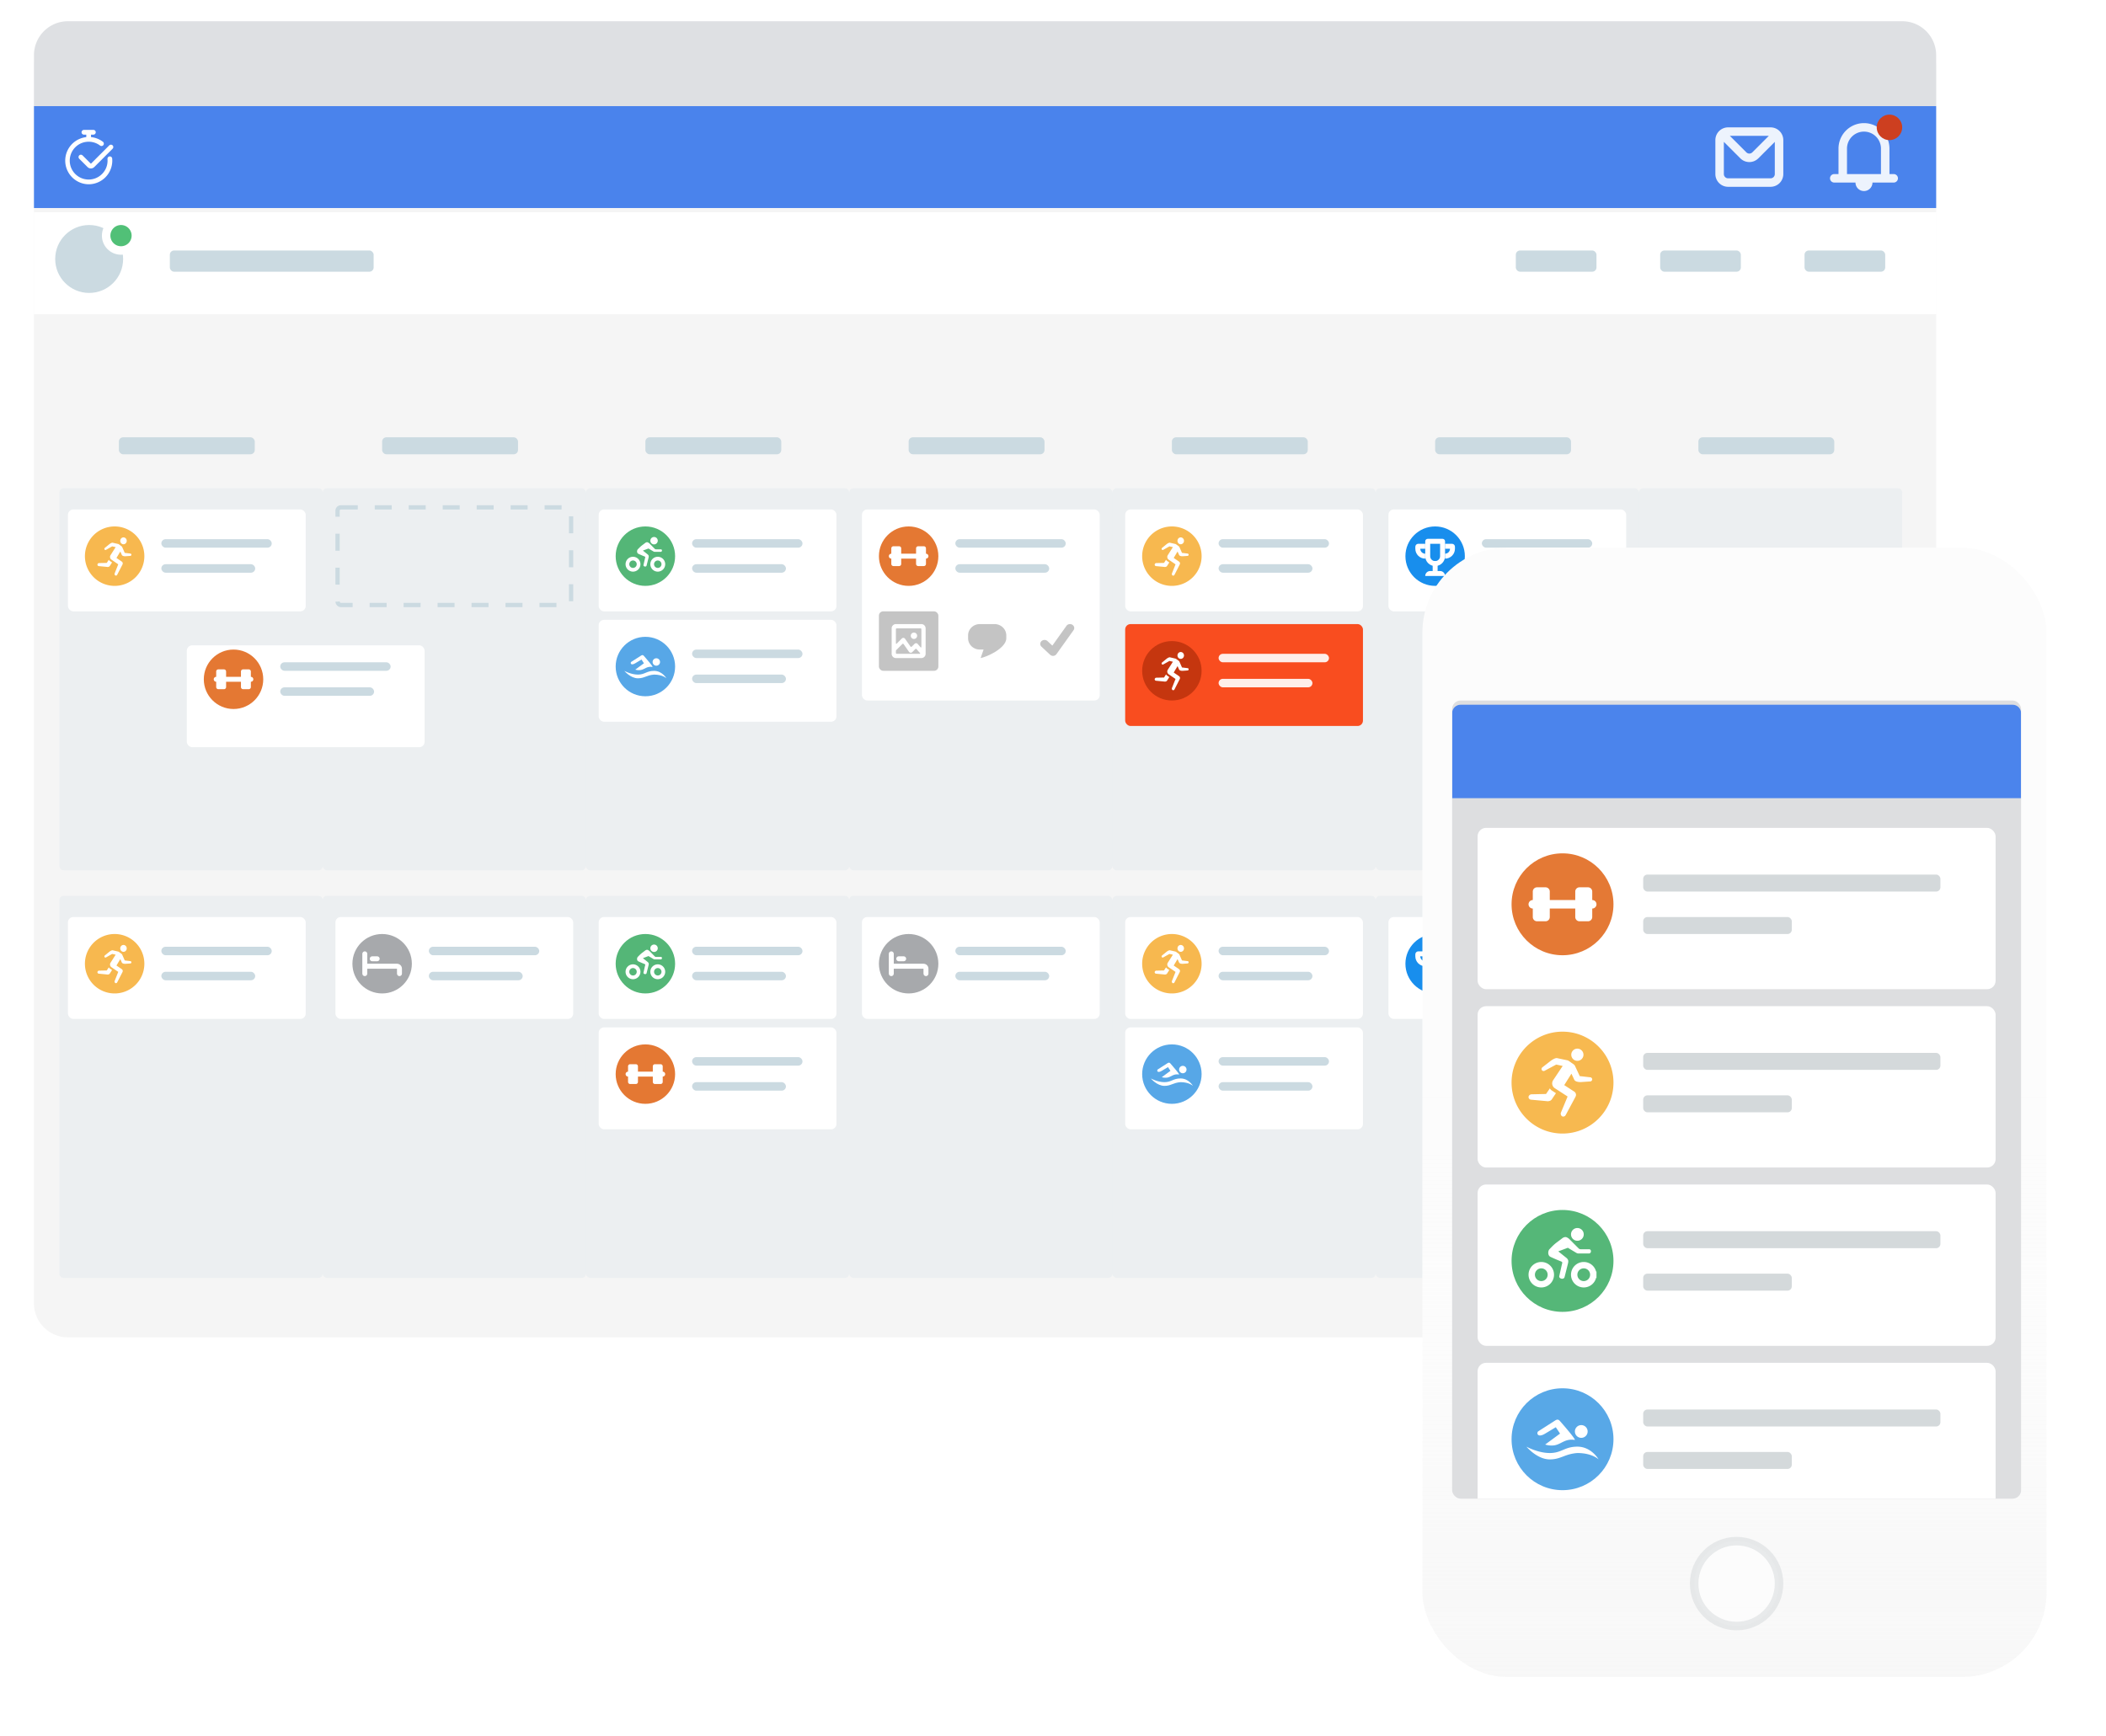 <svg xmlns="http://www.w3.org/2000/svg" xmlns:xlink="http://www.w3.org/1999/xlink" width="496" height="409" fill="none"><style><![CDATA[.B{fill:#fff}.C{color-interpolation-filters:sRGB}.D{flood-opacity:0}.E{fill-rule:evenodd}.F{fill:#cbdae1}.G{opacity:.2}.H{fill:#f7b84f}.I{fill:#e47833}.J{fill:#d4d9db}.K{fill:#54b677}.L{fill:#57a7e7}]]></style><g filter="url(#A)"><path d="M8 14a8 8 0 0 1 8-8h432a8 8 0 0 1 8 8v291a8 8 0 0 1-8 8H16a8 8 0 0 1-8-8V14z" fill="#f5f5f5"/></g><path d="M8 13a8 8 0 0 1 8-8h432a8 8 0 0 1 8 8v12H8V13z" fill="#dee0e3"/><path fill="#4a83ec" d="M8 25h448v24H8z"/><path d="M437 43a2 2 0 1 0 4 0h5a1 1 0 1 0 0-2h-1v-6a6 6 0 1 0-12 0v6h-1a1 1 0 1 0 0 2h5zm6-2v-6a4 4 0 1 0-8 0v6h8z" fill-opacity=".9" class="B E"/><circle cx="445" cy="30" r="3" fill="#cd3f20"/><g class="B E"><path d="M404 33a3 3 0 0 1 3-3h10a3 3 0 0 1 3 3v8a3 3 0 0 1-3 3h-10a3 3 0 0 1-3-3v-8zm3.414-1l3.88 3.88a1 1 0 0 0 1.414 0l3.88-3.88h-9.172zM418 33.414l-3.88 3.88a3 3 0 0 1-4.242 0l-3.88-3.88V41a1 1 0 0 0 1 1h10a1 1 0 0 0 1-1v-7.586z" fill-opacity=".9"/><path d="M26.525 34.236c.217.217.217.57 0 .787l-4.33 4.33c-.435.435-1.14.435-1.575 0l-1.968-1.968c-.217-.217-.217-.57 0-.787s.57-.217.787 0l1.968 1.968 4.33-4.33c.217-.217.57-.217.787 0z"/></g><path d="M19.21 31.155c0-.307.25-.557.557-.557h2.227c.308 0 .557.25.557.557s-.25.557-.557.557h-.557v.584a5.54 5.54 0 0 1 2.8 1.098c.245.186.293.535.108.78s-.535.293-.78.108a4.43 4.43 0 0 0-2.685-.9c-2.46 0-4.453 1.994-4.453 4.453s1.994 4.453 4.453 4.453 4.453-1.994 4.453-4.453l-.017-.388c-.026-.306.2-.576.507-.602s.576.2.602.507l.02.484a5.57 5.57 0 0 1-5.567 5.567 5.57 5.57 0 0 1-.557-11.106v-.584h-.557c-.307 0-.557-.25-.557-.557z" class="B"/><g filter="url(#B)" class="B"><path d="M8 49h448v24H8z"/></g><circle cx="21" cy="61" r="8" class="F"/><circle cx="28.5" cy="55.5" r="3.5" fill="#51c077" stroke="#fff" stroke-width="2"/><g class="F"><rect x="28" y="103" width="32" height="4" rx="1"/><rect x="90" y="103" width="32" height="4" rx="1"/><rect x="152" y="103" width="32" height="4" rx="1"/><rect x="214" y="103" width="32" height="4" rx="1"/><rect x="276" y="103" width="32" height="4" rx="1"/><rect x="338" y="103" width="32" height="4" rx="1"/><rect x="400" y="103" width="32" height="4" rx="1"/><rect x="357" y="59" width="19" height="5" rx="1"/><rect x="40" y="59" width="48" height="5" rx="1"/><rect x="391" y="59" width="19" height="5" rx="1"/><rect x="425" y="59" width="19" height="5" rx="1"/><path d="M14 116a1 1 0 0 1 1-1h60a1 1 0 0 1 1 1v88a1 1 0 0 1-1 1H15a1 1 0 0 1-1-1v-88z" class="G"/><rect x="76" y="115" width="62" height="90" rx="1" class="G"/></g><rect x="79.5" y="119.5" width="55" height="23" rx=".763" stroke="#cbdae1" stroke-dasharray="4 4"/><g class="F"><rect x="138" y="115" width="62" height="90" rx="1" class="G"/><rect x="200" y="115" width="62" height="90" rx="1" class="G"/><rect x="262" y="115" width="62" height="90" rx="1" class="G"/><rect x="324" y="115" width="62" height="90" rx="1" class="G"/><path d="M386 116a1 1 0 0 1 1-1h60a1 1 0 0 1 1 1v88a1 1 0 0 1-1 1h-60a1 1 0 0 1-1-1v-88z" class="G"/></g><g filter="url(#C)" class="B"><rect x="16" y="119" width="56" height="24" rx="1.263"/></g><g class="F"><rect x="38" y="127" width="26" height="2" rx="1"/><rect x="38" y="132.895" width="22.105" height="2" rx="1"/></g><path d="M27 138a7 7 0 1 0 0-14 7 7 0 1 0 0 14zm2.083-9.806c.423 0 .766-.36.766-.807s-.343-.808-.766-.808-.766.36-.766.808.343.807.766.807zm-3.547 5.325c.13-.02.253-.096.332-.22l.523-.817-.534-.366c-.03-.02-.058-.044-.082-.07a.77.77 0 0 1-.15-.202l-.475.742-1.832.043c-.18.004-.343.157-.37.345-.006.188.127.35.308.368l2.083.203c.07.007.137-.002.198-.026zm2.32-.595l-1.626-1.113c-.03-.02-.058-.044-.082-.07-.26-.25-.313-.66-.11-.982l1.197-1.886-.814-.183-1.46.825c-.116.066-.26.03-.335-.085s-.055-.283.054-.372l1.034-.846c.18-.146.6-.426.822-.377l1.292.3a.4.4 0 0 1 .184.096 1.05 1.05 0 0 1 .134.086l.18.137.106.077c.134.093.288.2.347.334l.602 1.362 1.333.16a.27.27 0 0 1 .232.274c0 .144-.107.264-.243.274l-1.14.08c-.263.02-.747-.03-.87-.306l-.356-.804-.906 1.514 1.257.86a.53.53 0 0 1 .154.69c-.007.018-.015.037-.024.054L27.6 135.39a.33.33 0 0 1-.442.154c-.152-.1-.22-.317-.15-.493l.84-2.128z" class="E H"/><g filter="url(#D)" class="B"><rect x="265" y="119" width="56" height="24" rx="1.263"/></g><g class="F"><rect x="287" y="127" width="26" height="2" rx="1"/><rect x="287" y="132.895" width="22.105" height="2" rx="1"/></g><use xlink:href="#b" class="E H"/><g filter="url(#E)"><rect x="265" y="146" width="56" height="24" rx="1.263" fill="#f94d1f"/></g><g class="B"><rect opacity=".9" x="287" y="154" width="26" height="2" rx="1"/><rect opacity=".9" x="287" y="159.895" width="22.105" height="2" rx="1"/></g><circle cx="276" cy="158" r="7" fill="#c5360f"/><g class="B"><path d="M278.083 155.194c.424 0 .767-.36.767-.807s-.343-.808-.767-.808-.766.36-.766.808.343.807.766.807zm-3.547 5.326c.13-.02.253-.096.333-.22l.522-.817-.534-.366a.55.55 0 0 1-.082-.07.77.77 0 0 1-.15-.202l-.475.742-1.832.043c-.182.004-.344.157-.372.345-.006.188.128.35.308.368l2.083.203c.07.007.137-.002.198-.026z"/><path d="M275.232 158.81l1.625 1.113-.84 2.128a.42.42 0 0 0 .15.493.33.33 0 0 0 .442-.154l1.21-2.376a.52.52 0 0 0 .024-.054.53.53 0 0 0-.154-.69l-1.258-.86.906-1.514.356.804c.122.276.606.325.87.306l1.14-.08c.137-.01.243-.13.243-.274s-.1-.26-.23-.274l-1.333-.16-.603-1.362c-.076-.172-.308-.3-.453-.41l-.18-.137c-.042-.032-.087-.06-.134-.086-.05-.046-.113-.08-.184-.096l-1.292-.3c-.22-.05-.643.23-.822.377l-1.034.846c-.11.09-.133.253-.054.372a.25.25 0 0 0 .335.085l1.462-.825.814.183-1.197 1.886c-.204.323-.15.733.11.982.024.026.052.05.082.07z"/></g><g filter="url(#F)" class="B"><rect x="141" y="119" width="56" height="24" rx="1.263"/></g><g class="F"><rect x="163" y="127" width="26" height="2" rx="1"/><rect x="163" y="132.895" width="22.105" height="2" rx="1"/></g><circle cx="152" cy="131" r="7" class="K"/><g class="B E"><use xlink:href="#c"/><use xlink:href="#c" x="5.833"/><use xlink:href="#d"/></g><use xlink:href="#e" class="B"/><g filter="url(#G)" class="B"><rect x="203" y="119" width="56" height="45" rx="1.263"/></g><rect x="207" y="144" width="14" height="14" rx="1" fill="#c4c4c4"/><g class="B"><path d="M215.25 150.5a.75.75 0 1 0 0-1.5.75.75 0 1 0 0 1.5z"/><path d="M210 148a1 1 0 0 1 1-1h6a1 1 0 0 1 1 1v6a1 1 0 0 1-1 1h-6a1 1 0 0 1-1-1v-6zm6.8 0a.2.2 0 0 1 .2.2v4.203a.1.1 0 0 1-.175.066l-.7-.798a.5.5 0 0 0-.359-.171c-.14-.004-.273.05-.37.146l-.66.66a.2.2 0 0 1-.305-.026l-1.27-1.817a.5.5 0 0 0-.764-.067l-1.225 1.226a.1.1 0 0 1-.171-.071v-3.35a.2.2 0 0 1 .2-.2h5.6zm-5.8 5.8a.2.2 0 0 0 .2.2h5.415a.1.1 0 0 0 .075-.166l-.824-.942a.2.2 0 0 0-.292-.009l-.72.72a.5.5 0 0 1-.764-.067l-1.27-1.817a.2.2 0 0 0-.305-.026l-1.455 1.455c-.038.037-.06.088-.06.14v.5z" class="E"/></g><path d="M245.293 151.008a1.05 1.05 0 0 1 1.414 0l1.138 1.06 3.323-4.653c.306-.43.927-.545 1.387-.26s.583.865.277 1.294l-4.014 5.62a1 1 0 0 1-1.496.15l-2.03-1.894a.89.89 0 0 1 0-1.32zM230.77 147c-1.53 0-2.77 1.194-2.77 2.667v.666c0 1.473 1.24 2.667 2.77 2.667h.88l-.692 2c1.967-.43 6.042-2.473 6.042-4.667v-.666c0-1.473-1.24-2.667-2.77-2.667h-3.462z" fill="#c4c4c4"/><g class="F"><rect x="225" y="127" width="26" height="2" rx="1"/><rect x="225" y="132.895" width="22.105" height="2" rx="1"/></g><circle cx="214" cy="131" r="7" class="I"/><g class="B E"><use xlink:href="#f"/><use xlink:href="#f" x="5.833"/><use xlink:href="#g"/></g><g filter="url(#H)" class="B"><rect x="141" y="145" width="56" height="24" rx="1.263"/></g><g class="F"><rect x="163" y="153" width="26" height="2" rx="1"/><rect x="163" y="158.895" width="22.105" height="2" rx="1"/></g><circle cx="152" cy="157" r="7" class="L"/><g class="B E"><use xlink:href="#h"/><path d="M154.576 156.8c.483 0 .875-.392.875-.875s-.392-.875-.875-.875-.875.39-.875.875.392.875.875.875z"/><use xlink:href="#i"/></g><g filter="url(#I)" class="B"><rect x="327" y="119" width="56" height="24" rx="1.263"/></g><g class="F"><rect x="349" y="127" width="26" height="2" rx="1"/><rect x="349" y="132.895" width="22.105" height="2" rx="1"/></g><circle cx="338" cy="131" r="7" fill="#188eed"/><g class="B E"><path d="M336.834 128.083V131c0 .644.522 1.167 1.166 1.167s1.167-.523 1.167-1.167v-2.917h-2.333zm-.584-1.166c-.322 0-.583.26-.583.583v3.5c0 1.29 1.045 2.333 2.333 2.333s2.334-1.044 2.334-2.333v-3.5c0-.322-.262-.583-.584-.583h-3.5z"/><use xlink:href="#j"/><use xlink:href="#k"/></g><path d="M337.417 132.167h1.167v2.333h-1.167v-2.333z" class="B"/><path d="M339.167 134.5c.645 0 1.167.522 1.167 1.166h-4.667c0-.644.523-1.166 1.167-1.166h2.333z" class="B"/><g filter="url(#J)" class="B"><rect x="44" y="148" width="56" height="24" rx="1.263"/></g><g class="F"><rect x="66" y="156" width="26" height="2" rx="1"/><rect x="66" y="161.895" width="22.105" height="2" rx="1"/></g><circle cx="55" cy="160" r="7" class="I"/><g class="B E"><use xlink:href="#f" x="-159" y="29"/><path d="M56.75 158.167a.5.5 0 0 1 .5-.5h1.333a.5.5 0 0 1 .5.5v3.666a.5.5 0 0 1-.5.5H57.25a.5.5 0 0 1-.5-.5v-3.666z"/><use xlink:href="#g" x="-159" y="29"/></g><g class="F"><path d="M14 212a1 1 0 0 1 1-1h60a1 1 0 0 1 1 1v88a1 1 0 0 1-1 1H15a1 1 0 0 1-1-1v-88z" class="G"/><rect x="76" y="211" width="62" height="90" rx="1" class="G"/><rect x="138" y="211" width="62" height="90" rx="1" class="G"/><rect x="200" y="211" width="62" height="90" rx="1" class="G"/><rect x="262" y="211" width="62" height="90" rx="1" class="G"/><rect x="324" y="211" width="62" height="90" rx="1" class="G"/><path d="M386 212a1 1 0 0 1 1-1h60a1 1 0 0 1 1 1v88a1 1 0 0 1-1 1h-60a1 1 0 0 1-1-1v-88z" class="G"/></g><g filter="url(#K)" class="B"><rect x="16" y="215" width="56" height="24" rx="1.263"/></g><g class="F"><rect x="38" y="223" width="26" height="2" rx="1"/><rect x="38" y="228.895" width="22.105" height="2" rx="1"/></g><path d="M27 234a7 7 0 1 0 0-14 7 7 0 1 0 0 14zm2.083-9.806c.423 0 .766-.36.766-.807s-.343-.808-.766-.808-.766.36-.766.808.343.807.766.807zm-3.547 5.325c.13-.02.253-.096.332-.22l.523-.817-.534-.366c-.03-.02-.058-.044-.082-.07a.77.77 0 0 1-.15-.202l-.475.742-1.832.043c-.18.004-.343.157-.37.345-.006.188.127.35.308.368l2.083.203c.07.007.137-.002.198-.026zm2.32-.595l-1.626-1.113c-.03-.02-.058-.044-.082-.07-.26-.25-.313-.66-.11-.982l1.197-1.886-.814-.183-1.46.825c-.116.066-.26.03-.335-.085s-.055-.283.054-.372l1.034-.846c.18-.146.6-.426.822-.377l1.292.3a.4.4 0 0 1 .184.096 1.05 1.05 0 0 1 .134.086l.18.137.106.077c.134.093.288.2.347.334l.602 1.362 1.333.16a.27.27 0 0 1 .232.274c0 .144-.107.264-.243.274l-1.14.08c-.263.02-.747-.03-.87-.306l-.356-.804-.906 1.514 1.257.86a.53.53 0 0 1 .154.69c-.007.018-.015.037-.024.054L27.6 231.39a.33.33 0 0 1-.442.154c-.152-.1-.22-.317-.15-.493l.84-2.128z" class="E H"/><g filter="url(#L)" class="B"><rect x="265" y="215" width="56" height="24" rx="1.263"/></g><g class="F"><rect x="287" y="223" width="26" height="2" rx="1"/><rect x="287" y="228.895" width="22.105" height="2" rx="1"/></g><use xlink:href="#b" y="96" class="E H"/><g filter="url(#M)" class="B"><rect x="265" y="241" width="56" height="24" rx="1.263"/></g><g class="F"><rect x="287" y="249" width="26" height="2" rx="1"/><rect x="287" y="254.895" width="22.105" height="2" rx="1"/></g><circle cx="276" cy="253" r="7" class="L"/><g class="B E"><use xlink:href="#h" x="124" y="96"/><path d="M278.576 252.8c.483 0 .875-.392.875-.875s-.392-.875-.875-.875-.875.39-.875.875.392.875.875.875z"/><use xlink:href="#i" x="124" y="96"/></g><g filter="url(#N)" class="B"><rect x="141" y="215" width="56" height="24" rx="1.263"/></g><g class="F"><rect x="163" y="223" width="26" height="2" rx="1"/><rect x="163" y="228.895" width="22.105" height="2" rx="1"/></g><circle cx="152" cy="227" r="7" class="K"/><g class="B E"><use xlink:href="#c" y="96"/><use xlink:href="#c" x="5.833" y="96"/><use xlink:href="#d" y="96"/></g><use xlink:href="#e" y="96" class="B"/><g filter="url(#O)" class="B"><rect x="141" y="241" width="56" height="24" rx="1.263"/></g><g class="F"><rect x="163" y="249" width="26" height="2" rx="1"/><rect x="163" y="254.895" width="22.105" height="2" rx="1"/></g><circle cx="152" cy="253" r="7" class="I"/><g class="B E"><use xlink:href="#f" x="-62" y="122"/><use xlink:href="#f" x="-56.167" y="122"/><use xlink:href="#g" x="-62" y="122"/></g><g filter="url(#P)" class="B"><rect x="203" y="215" width="56" height="24" rx="1.263"/></g><g class="F"><rect x="225" y="223" width="26" height="2" rx="1"/><rect x="225" y="228.895" width="22.105" height="2" rx="1"/></g><circle cx="214" cy="227" r="7" fill="#a7a9ac"/><path d="M209.333 224.667c0-.323.26-.584.583-.584s.584.26.584.584V227h6.996c.646 0 1.17.52 1.17 1.166v1.167c0 .322-.262.584-.584.584s-.583-.262-.583-.584l-.004-1.166H210.5v1.166c0 .322-.26.584-.584.584s-.583-.262-.583-.584v-4.666zm2.334.583c-.322 0-.584.26-.584.583s.262.584.584.584h1.166c.322 0 .584-.262.584-.584s-.262-.583-.584-.583h-1.166z" class="B E"/><g filter="url(#Q)" class="B"><rect x="79" y="215" width="56" height="24" rx="1.263"/></g><g class="F"><rect x="101" y="223" width="26" height="2" rx="1"/><rect x="101" y="228.895" width="22.105" height="2" rx="1"/></g><circle cx="90" cy="227" r="7" fill="#a7a9ac"/><path d="M85.333 224.667c0-.323.26-.584.583-.584s.583.26.583.584V227h6.996c.646 0 1.17.52 1.17 1.166v1.167c0 .322-.26.584-.583.584s-.583-.262-.583-.584l-.004-1.166H86.5v1.166c0 .322-.26.584-.583.584s-.583-.262-.583-.584v-4.666zm2.334.583c-.322 0-.583.26-.583.583s.26.584.583.584h1.167c.322 0 .583-.262.583-.584s-.26-.583-.583-.583h-1.167z" class="B E"/><g filter="url(#R)" class="B"><rect x="327" y="215" width="56" height="24" rx="1.263"/></g><g class="F"><rect x="349" y="223" width="26" height="2" rx="1"/><rect x="349" y="228.895" width="22.105" height="2" rx="1"/></g><circle cx="338" cy="227" r="7" fill="#188eed"/><g class="B E"><path d="M336.834 224.083V227c0 .644.522 1.167 1.166 1.167s1.167-.523 1.167-1.167v-2.917h-2.333zm-.584-1.166c-.322 0-.583.26-.583.583v3.5c0 1.29 1.045 2.333 2.333 2.333s2.334-1.044 2.334-2.333v-3.5c0-.322-.262-.583-.584-.583h-3.5z"/><use xlink:href="#j" y="96"/><use xlink:href="#k" y="96"/></g><path d="M337.417 228.167h1.167v2.333h-1.167v-2.333z" class="B"/><path d="M339.167 230.5c.645 0 1.167.522 1.167 1.166h-4.667c0-.644.523-1.166 1.167-1.166h2.333z" class="B"/><g filter="url(#S)"><rect x="335" y="127" width="147" height="266" rx="20" fill="#fcfcfc"/><rect x="335" y="127" width="147" height="266" rx="20" fill="url(#Z)"/></g><circle opacity=".5" cx="409" cy="373" r="10" stroke="#d4d9db" stroke-width="2" class="B"/><rect x="342" y="165" width="134" height="188" rx="2" fill="#dddee0"/><g clip-path="url(#a)"><g filter="url(#T)"><path d="M342 167a2 2 0 0 1 2-2h130a2 2 0 0 1 2 2v20H342v-20z" fill="#4a83ec"/></g><g filter="url(#U)" class="B"><rect x="348" y="194" width="122" height="38" rx="2"/></g><g class="J"><rect x="387" y="206" width="70" height="4" rx="1"/><rect x="387" y="216" width="35" height="4" rx="1"/></g><circle cx="368" cy="213" r="12" class="I"/><g class="B E"><path d="M361 210a1 1 0 0 1 1-1h2a1 1 0 0 1 1 1v6a1 1 0 0 1-1 1h-2a1 1 0 0 1-1-1v-6zm10 0a1 1 0 0 1 1-1h2a1 1 0 0 1 1 1v6a1 1 0 0 1-1 1h-2a1 1 0 0 1-1-1v-6z"/><path d="M360 213a1 1 0 0 1 1-1h14a1 1 0 1 1 0 2h-14a1 1 0 0 1-1-1z"/></g><g filter="url(#V)" class="B"><rect x="348" y="236" width="122" height="38" rx="2"/></g><g class="J"><rect x="387" y="248" width="70" height="4" rx="1"/><rect x="387" y="258" width="35" height="4" rx="1"/></g><path d="M368 267c6.627 0 12-5.373 12-12s-5.373-12-12-12-12 5.373-12 12 5.373 12 12 12zm3.498-17.128c.793 0 1.436-.643 1.436-1.436S372.29 247 371.498 247s-1.435.643-1.435 1.436.642 1.436 1.435 1.436zm-6.647 9.467c.245-.037.474-.172.623-.393l.98-1.452-1-.65c-.057-.037-.108-.08-.154-.125-.115-.106-.21-.228-.28-.36l-.9 1.32-3.433.077a.74.74 0 0 0-.696.612c-.012.335.24.623.577.655l3.903.362c.13.012.256-.005.37-.046zm4.35-1.06l-3.046-1.98a.85.85 0 0 1-.154-.125c-.485-.442-.586-1.17-.203-1.744l2.242-3.354-1.526-.324-2.738 1.466c-.218.116-.488.052-.63-.15-.148-.212-.103-.503.1-.66l1.94-1.505c.335-.26 1.126-.758 1.54-.67l2.422.515a.76.76 0 0 1 .344.172 1.95 1.95 0 0 1 .251.152l.337.244c.06.044.13.09.2.136.25.166.54.357.65.595l1.128 2.42 2.498.284a.49.49 0 0 1 .434.487.49.49 0 0 1-.456.487l-2.136.145c-.493.034-1.4-.054-1.63-.544l-.666-1.43-1.698 2.692 2.356 1.53a.91.91 0 0 1 .29 1.227.94.94 0 0 1-.045.097l-2.27 4.223c-.16.3-.525.416-.828.273-.286-.18-.412-.562-.282-.875l1.574-3.784z" class="E H"/><g filter="url(#W)" class="B"><rect x="348" y="278" width="122" height="38" rx="2"/></g><g class="J"><rect x="387" y="290" width="70" height="4" rx="1"/><rect x="387" y="300" width="35" height="4" rx="1"/></g><circle cx="368" cy="297" r="12" class="K"/><g stroke="#fff" stroke-width="1.5"><path d="M365.25 300.25a2.25 2.25 0 1 1-4.5 0 2.25 2.25 0 1 1 4.5 0zm10 0a2.25 2.25 0 1 1-4.5 0 2.25 2.25 0 1 1 4.5 0z"/></g><g class="B"><path d="M371.5 292.25a1.5 1.5 0 1 0 0-3 1.5 1.5 0 1 0 0 3z" class="E"/><path d="M366.5 292.75c-.498.388-.953.84-1.5 1.422-.453.375-.547 1.515.14 1.86a39.05 39.05 0 0 0 2.263.983c.6.24.6.248.465.765l-.04.155-.594 2.644c-.125.625 1.11.938 1.265.172l.815-3.257c.086-.485.076-.746-.315-1.143l-2-1.6 2.257-.846 1.98 1.19c.225.128.355.16.598.157h2.375c.625 0 .656-1 .063-1h-2.032c-.217-.03-.297-.073-.406-.164l-2.336-2.336a2.59 2.59 0 0 0-.5-.305c-.34-.163-.767 0-1.017.185l-1.483 1.12z"/></g><g filter="url(#X)" class="B"><rect x="348" y="320" width="122" height="38" rx="2"/></g><g class="J"><rect x="387" y="332" width="70" height="4" rx="1"/><rect x="387" y="342" width="35" height="4" rx="1"/></g><circle cx="368" cy="339" r="12" class="L"/><g class="B E"><path d="M362.23 337.173c-.407.5 0 1.532 1.687.5l2.5-1.5 1 1.5-3.5 2.577s.987.36 2.146.188c1.65-.246 2.53-1.657 4.854-1.265 0-.4-2.427-3.206-3.5-4.432-.33-.378-.625-.505-1.192-.124l-3.995 2.556zm10.187 1.5a1.5 1.5 0 1 0 0-3 1.5 1.5 0 1 0 0 3zM359.5 340.75s2.694 1.5 5.5 1.5 3.47-1.5 6.5-1.5c3.312 0 5 3 5 3s-1.5-1.5-5-1.5c-3 .22-3.875 1.5-6.5 1.5-3 0-5.5-3-5.5-3z"/></g></g><g filter="url(#Y)" class="B"><rect x="342" y="165" width="134" height="188" rx="2" fill-opacity=".01"/></g><defs><filter id="A" x="0" y="0" width="464" height="323" filterUnits="userSpaceOnUse" class="C"><feFlood result="A" class="D"/><feColorMatrix in="SourceAlpha" values="0 0 0 0 0 0 0 0 0 0 0 0 0 0 0 0 0 0 127 0"/><feOffset dy="2"/><feGaussianBlur stdDeviation="4"/><feColorMatrix values="0 0 0 0 0 0 0 0 0 0 0 0 0 0 0 0 0 0 0.1 0"/><feBlend in2="A"/><feBlend in="SourceGraphic"/></filter><filter id="B" x="6" y="48" width="452" height="28" filterUnits="userSpaceOnUse" class="C"><feFlood result="A" class="D"/><feColorMatrix in="SourceAlpha" values="0 0 0 0 0 0 0 0 0 0 0 0 0 0 0 0 0 0 127 0"/><feOffset dy="1"/><feGaussianBlur stdDeviation="1"/><feColorMatrix values="0 0 0 0 0 0 0 0 0 0 0 0 0 0 0 0 0 0 0.05 0"/><feBlend in2="A"/><feBlend in="SourceGraphic"/></filter><filter id="C" x="16" y="119" width="56" height="25" filterUnits="userSpaceOnUse" class="C"><feFlood result="A" class="D"/><feColorMatrix in="SourceAlpha" values="0 0 0 0 0 0 0 0 0 0 0 0 0 0 0 0 0 0 127 0"/><feOffset dy="1"/><feColorMatrix values="0 0 0 0 0 0 0 0 0 0 0 0 0 0 0 0 0 0 0.05 0"/><feBlend in2="A"/><feBlend in="SourceGraphic"/></filter><filter id="D" x="265" y="119" width="56" height="25" filterUnits="userSpaceOnUse" class="C"><feFlood result="A" class="D"/><feColorMatrix in="SourceAlpha" values="0 0 0 0 0 0 0 0 0 0 0 0 0 0 0 0 0 0 127 0"/><feOffset dy="1"/><feColorMatrix values="0 0 0 0 0 0 0 0 0 0 0 0 0 0 0 0 0 0 0.05 0"/><feBlend in2="A"/><feBlend in="SourceGraphic"/></filter><filter id="E" x="265" y="146" width="56" height="25" filterUnits="userSpaceOnUse" class="C"><feFlood result="A" class="D"/><feColorMatrix in="SourceAlpha" values="0 0 0 0 0 0 0 0 0 0 0 0 0 0 0 0 0 0 127 0"/><feOffset dy="1"/><feColorMatrix values="0 0 0 0 0 0 0 0 0 0 0 0 0 0 0 0 0 0 0.05 0"/><feBlend in2="A"/><feBlend in="SourceGraphic"/></filter><filter id="F" x="141" y="119" width="56" height="25" filterUnits="userSpaceOnUse" class="C"><feFlood result="A" class="D"/><feColorMatrix in="SourceAlpha" values="0 0 0 0 0 0 0 0 0 0 0 0 0 0 0 0 0 0 127 0"/><feOffset dy="1"/><feColorMatrix values="0 0 0 0 0 0 0 0 0 0 0 0 0 0 0 0 0 0 0.05 0"/><feBlend in2="A"/><feBlend in="SourceGraphic"/></filter><filter id="G" x="203" y="119" width="56" height="46" filterUnits="userSpaceOnUse" class="C"><feFlood result="A" class="D"/><feColorMatrix in="SourceAlpha" values="0 0 0 0 0 0 0 0 0 0 0 0 0 0 0 0 0 0 127 0"/><feOffset dy="1"/><feColorMatrix values="0 0 0 0 0 0 0 0 0 0 0 0 0 0 0 0 0 0 0.05 0"/><feBlend in2="A"/><feBlend in="SourceGraphic"/></filter><filter id="H" x="141" y="145" width="56" height="25" filterUnits="userSpaceOnUse" class="C"><feFlood result="A" class="D"/><feColorMatrix in="SourceAlpha" values="0 0 0 0 0 0 0 0 0 0 0 0 0 0 0 0 0 0 127 0"/><feOffset dy="1"/><feColorMatrix values="0 0 0 0 0 0 0 0 0 0 0 0 0 0 0 0 0 0 0.05 0"/><feBlend in2="A"/><feBlend in="SourceGraphic"/></filter><filter id="I" x="327" y="119" width="56" height="25" filterUnits="userSpaceOnUse" class="C"><feFlood result="A" class="D"/><feColorMatrix in="SourceAlpha" values="0 0 0 0 0 0 0 0 0 0 0 0 0 0 0 0 0 0 127 0"/><feOffset dy="1"/><feColorMatrix values="0 0 0 0 0 0 0 0 0 0 0 0 0 0 0 0 0 0 0.05 0"/><feBlend in2="A"/><feBlend in="SourceGraphic"/></filter><filter id="J" x="39" y="147" width="66" height="34" filterUnits="userSpaceOnUse" class="C"><feFlood result="A" class="D"/><feColorMatrix in="SourceAlpha" values="0 0 0 0 0 0 0 0 0 0 0 0 0 0 0 0 0 0 127 0"/><feOffset dy="4"/><feGaussianBlur stdDeviation="2.5"/><feColorMatrix values="0 0 0 0 0 0 0 0 0 0 0 0 0 0 0 0 0 0 0.15 0"/><feBlend in2="A"/><feBlend in="SourceGraphic"/></filter><filter id="K" x="16" y="215" width="56" height="25" filterUnits="userSpaceOnUse" class="C"><feFlood result="A" class="D"/><feColorMatrix in="SourceAlpha" values="0 0 0 0 0 0 0 0 0 0 0 0 0 0 0 0 0 0 127 0"/><feOffset dy="1"/><feColorMatrix values="0 0 0 0 0 0 0 0 0 0 0 0 0 0 0 0 0 0 0.05 0"/><feBlend in2="A"/><feBlend in="SourceGraphic"/></filter><filter id="L" x="265" y="215" width="56" height="25" filterUnits="userSpaceOnUse" class="C"><feFlood result="A" class="D"/><feColorMatrix in="SourceAlpha" values="0 0 0 0 0 0 0 0 0 0 0 0 0 0 0 0 0 0 127 0"/><feOffset dy="1"/><feColorMatrix values="0 0 0 0 0 0 0 0 0 0 0 0 0 0 0 0 0 0 0.05 0"/><feBlend in2="A"/><feBlend in="SourceGraphic"/></filter><filter id="M" x="265" y="241" width="56" height="25" filterUnits="userSpaceOnUse" class="C"><feFlood result="A" class="D"/><feColorMatrix in="SourceAlpha" values="0 0 0 0 0 0 0 0 0 0 0 0 0 0 0 0 0 0 127 0"/><feOffset dy="1"/><feColorMatrix values="0 0 0 0 0 0 0 0 0 0 0 0 0 0 0 0 0 0 0.05 0"/><feBlend in2="A"/><feBlend in="SourceGraphic"/></filter><filter id="N" x="141" y="215" width="56" height="25" filterUnits="userSpaceOnUse" class="C"><feFlood result="A" class="D"/><feColorMatrix in="SourceAlpha" values="0 0 0 0 0 0 0 0 0 0 0 0 0 0 0 0 0 0 127 0"/><feOffset dy="1"/><feColorMatrix values="0 0 0 0 0 0 0 0 0 0 0 0 0 0 0 0 0 0 0.05 0"/><feBlend in2="A"/><feBlend in="SourceGraphic"/></filter><filter id="O" x="141" y="241" width="56" height="25" filterUnits="userSpaceOnUse" class="C"><feFlood result="A" class="D"/><feColorMatrix in="SourceAlpha" values="0 0 0 0 0 0 0 0 0 0 0 0 0 0 0 0 0 0 127 0"/><feOffset dy="1"/><feColorMatrix values="0 0 0 0 0 0 0 0 0 0 0 0 0 0 0 0 0 0 0.05 0"/><feBlend in2="A"/><feBlend in="SourceGraphic"/></filter><filter id="P" x="203" y="215" width="56" height="25" filterUnits="userSpaceOnUse" class="C"><feFlood result="A" class="D"/><feColorMatrix in="SourceAlpha" values="0 0 0 0 0 0 0 0 0 0 0 0 0 0 0 0 0 0 127 0"/><feOffset dy="1"/><feColorMatrix values="0 0 0 0 0 0 0 0 0 0 0 0 0 0 0 0 0 0 0.05 0"/><feBlend in2="A"/><feBlend in="SourceGraphic"/></filter><filter id="Q" x="79" y="215" width="56" height="25" filterUnits="userSpaceOnUse" class="C"><feFlood result="A" class="D"/><feColorMatrix in="SourceAlpha" values="0 0 0 0 0 0 0 0 0 0 0 0 0 0 0 0 0 0 127 0"/><feOffset dy="1"/><feColorMatrix values="0 0 0 0 0 0 0 0 0 0 0 0 0 0 0 0 0 0 0.05 0"/><feBlend in2="A"/><feBlend in="SourceGraphic"/></filter><filter id="R" x="327" y="215" width="56" height="25" filterUnits="userSpaceOnUse" class="C"><feFlood result="A" class="D"/><feColorMatrix in="SourceAlpha" values="0 0 0 0 0 0 0 0 0 0 0 0 0 0 0 0 0 0 127 0"/><feOffset dy="1"/><feColorMatrix values="0 0 0 0 0 0 0 0 0 0 0 0 0 0 0 0 0 0 0.05 0"/><feBlend in2="A"/><feBlend in="SourceGraphic"/></filter><filter id="S" x="321" y="115" width="175" height="294" filterUnits="userSpaceOnUse" class="C"><feFlood result="A" class="D"/><feColorMatrix in="SourceAlpha" values="0 0 0 0 0 0 0 0 0 0 0 0 0 0 0 0 0 0 127 0"/><feOffset dy="2"/><feGaussianBlur stdDeviation="7"/><feColorMatrix values="0 0 0 0 0 0 0 0 0 0 0 0 0 0 0 0 0 0 0.25 0"/><feBlend in2="A"/><feBlend in="SourceGraphic"/></filter><filter id="T" x="340" y="164" width="138" height="26" filterUnits="userSpaceOnUse" class="C"><feFlood result="A" class="D"/><feColorMatrix in="SourceAlpha" values="0 0 0 0 0 0 0 0 0 0 0 0 0 0 0 0 0 0 127 0"/><feOffset dy="1"/><feGaussianBlur stdDeviation="1"/><feColorMatrix values="0 0 0 0 0 0 0 0 0 0 0 0 0 0 0 0 0 0 0.05 0"/><feBlend in2="A"/><feBlend in="SourceGraphic"/></filter><filter id="U" x="346" y="193" width="126" height="42" filterUnits="userSpaceOnUse" class="C"><feFlood result="A" class="D"/><feColorMatrix in="SourceAlpha" values="0 0 0 0 0 0 0 0 0 0 0 0 0 0 0 0 0 0 127 0"/><feOffset dy="1"/><feGaussianBlur stdDeviation="1"/><feColorMatrix values="0 0 0 0 0 0 0 0 0 0 0 0 0 0 0 0 0 0 0.05 0"/><feBlend in2="A"/><feBlend in="SourceGraphic"/></filter><filter id="V" x="346" y="235" width="126" height="42" filterUnits="userSpaceOnUse" class="C"><feFlood result="A" class="D"/><feColorMatrix in="SourceAlpha" values="0 0 0 0 0 0 0 0 0 0 0 0 0 0 0 0 0 0 127 0"/><feOffset dy="1"/><feGaussianBlur stdDeviation="1"/><feColorMatrix values="0 0 0 0 0 0 0 0 0 0 0 0 0 0 0 0 0 0 0.05 0"/><feBlend in2="A"/><feBlend in="SourceGraphic"/></filter><filter id="W" x="346" y="277" width="126" height="42" filterUnits="userSpaceOnUse" class="C"><feFlood result="A" class="D"/><feColorMatrix in="SourceAlpha" values="0 0 0 0 0 0 0 0 0 0 0 0 0 0 0 0 0 0 127 0"/><feOffset dy="1"/><feGaussianBlur stdDeviation="1"/><feColorMatrix values="0 0 0 0 0 0 0 0 0 0 0 0 0 0 0 0 0 0 0.05 0"/><feBlend in2="A"/><feBlend in="SourceGraphic"/></filter><filter id="X" x="346" y="319" width="126" height="42" filterUnits="userSpaceOnUse" class="C"><feFlood result="A" class="D"/><feColorMatrix in="SourceAlpha" values="0 0 0 0 0 0 0 0 0 0 0 0 0 0 0 0 0 0 127 0"/><feOffset dy="1"/><feGaussianBlur stdDeviation="1"/><feColorMatrix values="0 0 0 0 0 0 0 0 0 0 0 0 0 0 0 0 0 0 0.05 0"/><feBlend in2="A"/><feBlend in="SourceGraphic"/></filter><filter id="Y" x="342" y="165" width="134" height="188" filterUnits="userSpaceOnUse" class="C"><feFlood class="D"/><feBlend in="SourceGraphic" result="B"/><feColorMatrix in="SourceAlpha" values="0 0 0 0 0 0 0 0 0 0 0 0 0 0 0 0 0 0 127 0" result="C"/><feOffset/><feGaussianBlur stdDeviation=".5"/><feComposite in2="C" operator="arithmetic" k2="-1" k3="1"/><feColorMatrix values="0 0 0 0 0 0 0 0 0 0 0 0 0 0 0 0 0 0 0.65 0"/><feBlend in2="B"/></filter><linearGradient id="Z" x1="408.5" y1="502" x2="408.5" y2="253" gradientUnits="userSpaceOnUse"><stop stop-color="#eaeaea"/><stop offset="1" stop-color="#fff" stop-opacity="0"/></linearGradient><clipPath id="a"><path transform="translate(342 165)" d="M0 0h134v188H0z" class="B"/></clipPath><path id="b" d="M276 138a7 7 0 1 0 0-14 7 7 0 1 0 0 14zm2.083-9.806c.424 0 .767-.36.767-.807s-.343-.808-.767-.808-.766.36-.766.808.343.807.766.807zm-3.547 5.325c.13-.02.253-.096.333-.22l.522-.817-.534-.366a.55.55 0 0 1-.082-.07c-.062-.06-.112-.128-.15-.202l-.475.742-1.832.043c-.182.004-.344.157-.372.345-.006.188.128.35.308.368l2.083.203c.07.007.137-.002.198-.026zm2.32-.595l-1.625-1.113c-.03-.02-.058-.044-.082-.07-.26-.25-.313-.66-.11-.982l1.197-1.886-.814-.183-1.462.825a.25.25 0 0 1-.335-.085c-.08-.12-.055-.283.054-.372l1.034-.846c.18-.146.6-.426.822-.377l1.292.3c.07.015.134.05.184.096.047.025.092.054.134.086l.18.137.107.077c.133.093.287.2.346.334l.603 1.362 1.333.16c.132.015.232.134.23.274s-.106.264-.243.274l-1.14.08c-.263.02-.747-.03-.87-.306l-.356-.804-.906 1.514 1.258.86a.53.53 0 0 1 .154.69l-.024.054-1.21 2.376a.33.33 0 0 1-.442.154.42.42 0 0 1-.15-.493l.84-2.128z"/><path id="c" d="M149.084 133.77c.483 0 .875-.392.875-.875s-.392-.875-.875-.875-.875.392-.875.875.392.875.875.875zm1.75-.875a1.75 1.75 0 1 1-3.5 0 1.75 1.75 0 1 1 3.5 0z"/><path id="d" d="M154.042 128.23c.483 0 .875-.392.875-.875s-.392-.875-.875-.875-.875.392-.875.875.392.875.875.875z"/><path id="e" d="M151.126 128.52c-.29.226-.556.5-.875.83-.265.22-.32.884.082 1.085a23.25 23.25 0 0 0 1.32.573c.35.14.35.144.27.446l-.023.09-.347 1.542c-.073.365.647.547.738.1l.475-1.9c.05-.282.045-.435-.183-.666l-1.167-.934 1.316-.493 1.156.693a.58.58 0 0 0 .349.092h1.386c.364 0 .382-.583.036-.583h-1.185c-.127-.02-.173-.043-.237-.096l-.487-.488c-.005-.004-.633-.68-.875-.875-.092-.073-.197-.132-.292-.178-.2-.094-.447 0-.593.108l-.865.654z"/><path id="f" d="M209.917 129.167a.5.5 0 0 1 .5-.5h1.333a.5.5 0 0 1 .5.5v3.666a.5.5 0 0 1-.5.5h-1.333a.5.5 0 0 1-.5-.5v-3.666z"/><path id="g" d="M209.334 131c0-.322.26-.583.583-.583h8.167c.322 0 .583.26.583.583s-.26.583-.583.583h-8.167c-.322 0-.583-.26-.583-.583z"/><path id="h" d="M148.633 155.935c-.237.29 0 .893.984.29l1.46-.875.583.875-2.042 1.503s.576.2 1.252.1c.963-.143 1.477-.966 2.832-.738 0-.227-1.416-1.87-2.042-2.585-.193-.22-.365-.295-.696-.073l-2.33 1.492z"/><path id="i" d="M147.04 158.02s1.572.875 3.208.875 2.024-.875 3.792-.875c1.932 0 2.917 1.75 2.917 1.75s-.875-.875-2.917-.875c-1.75.128-2.26.875-3.792.875-1.75 0-3.208-1.75-3.208-1.75z"/><path id="j" d="M333.334 128.79c0-.4.316-.706.706-.706h1.627v1.167H334.5c0 .644.522 1.167 1.166 1.167v1.166c-1.288 0-2.333-1.044-2.333-2.333v-.46z"/><path id="k" d="M342.667 128.79c0-.4-.316-.706-.706-.706h-1.627v1.167h1.166c0 .644-.522 1.167-1.166 1.167v1.166c1.288 0 2.333-1.044 2.333-2.333v-.46z"/></defs></svg>